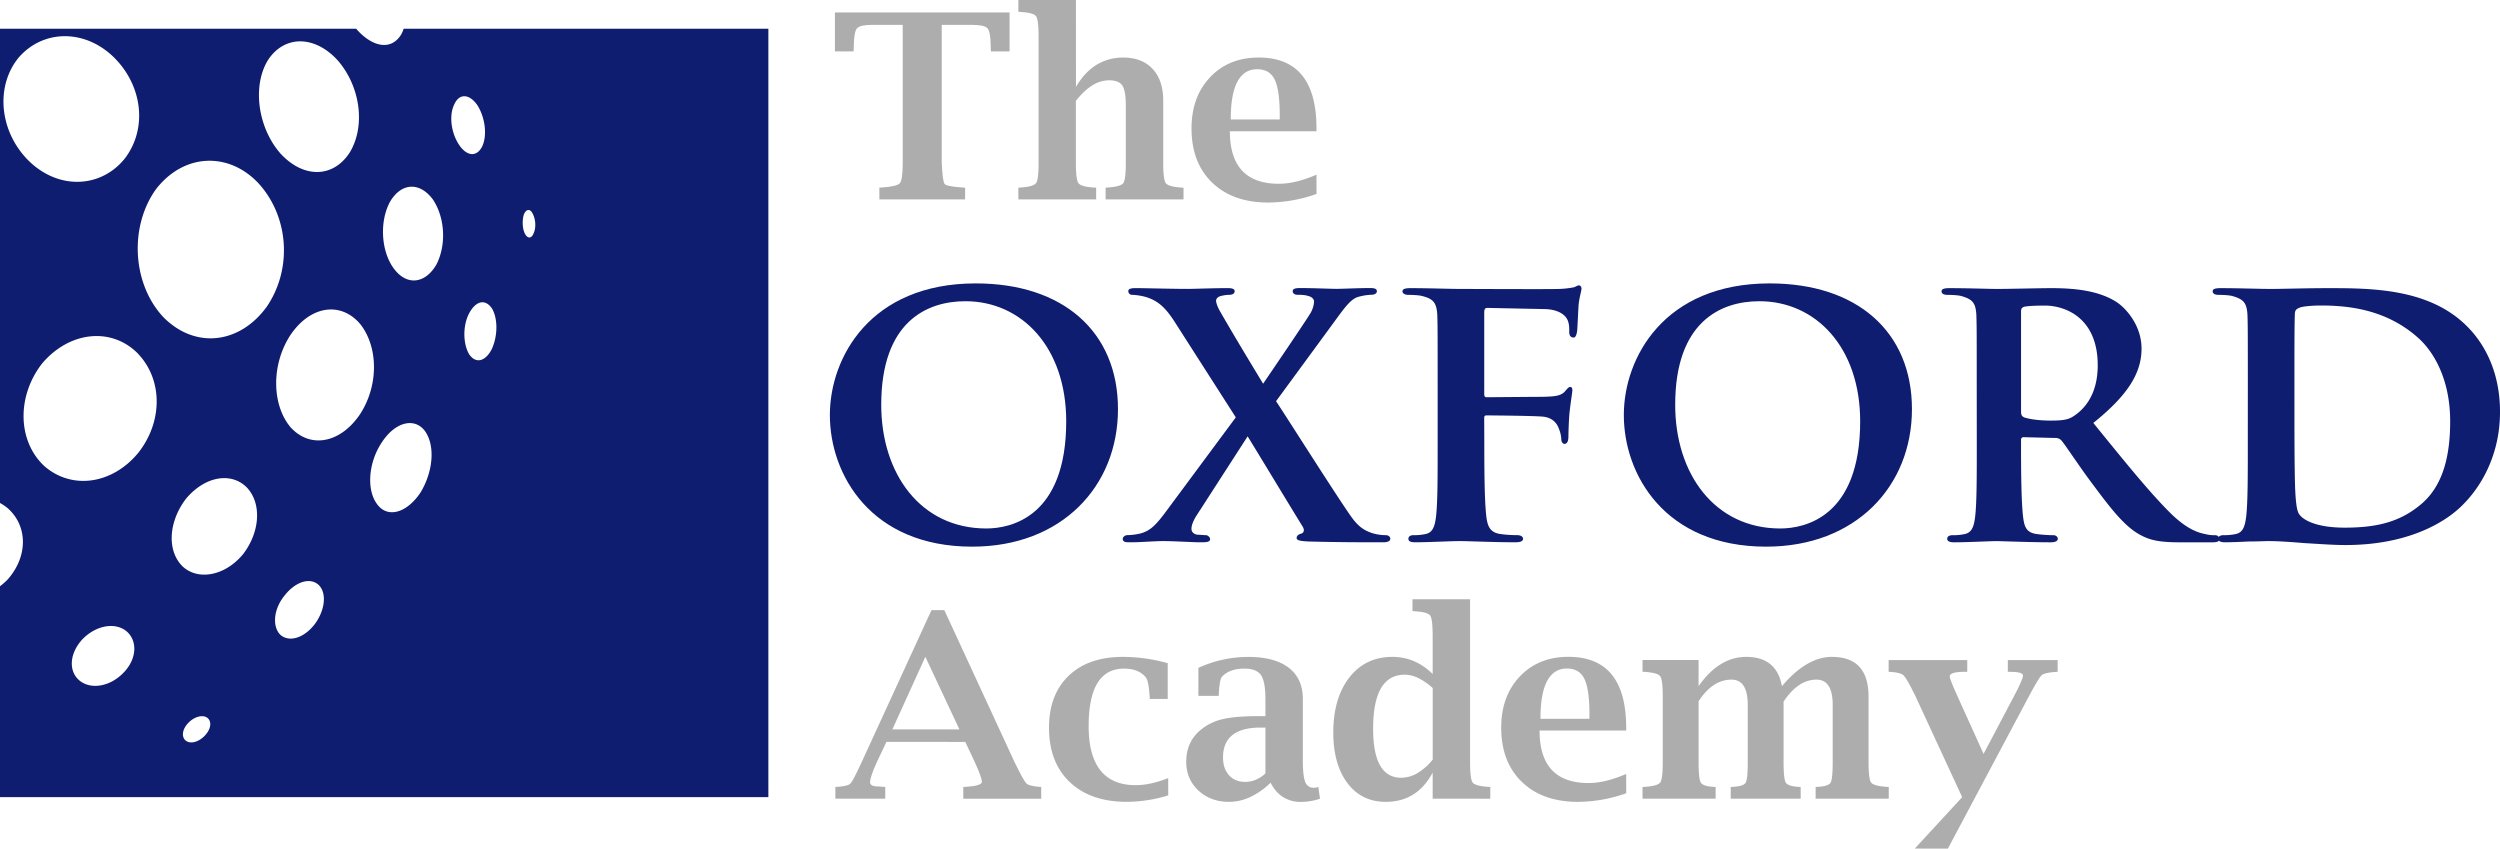 <svg id="Layer_1" data-name="Layer 1" xmlns="http://www.w3.org/2000/svg" viewBox="0 0 2286.78 776.19"><defs><style>.cls-1{fill:#0f1d71;}.cls-2{fill:#adadad;}</style></defs><path class="cls-1" d="M543.49,534.4a31.8,31.8,0,0,1-1.9,4.66c-8.47,14.74-25,13.28-40.43-3.39-.33-.42-.65-.84-1-1.27H174.28V968.18a43.06,43.06,0,0,1,7,4.73c18.87,16.69,18.37,44.59-.07,65.33a64.53,64.53,0,0,1-7,6.14v192.86H877.12V534.4ZM420,562.11c16-22.93,43.93-20.89,64.08,2.23,20,23.91,24.37,58.91,10.49,82.59-14.69,23.66-42.17,25.13-63.91,1.41C409.43,623.82,405,585.16,420,562.11Zm-228.67-1.35c22.85-26.14,60.68-25.83,86.79-.55,26.48,25.81,31.28,65.07,10.56,92.58-21.3,26.89-59.46,29.43-87.08,3.41C173.77,629.57,169.52,587.41,191.35,560.76Zm96.13,562.45c-11.79,12.48-29.16,16.06-40,7.74-10.61-8.31-10-24.66,2-37.89,12.24-12.85,30-16.25,40.58-7.52C300.4,1094.45,299.3,1111,287.48,1123.21Zm13.13-200.72c-23.29,28.14-60.06,34.19-85.68,12-24.74-22.92-25.48-64.2-1.84-94.26,25.07-29.13,62.61-32.86,86.55-9.53C323.42,854.8,323.42,893.71,300.61,922.49Zm61,258.51c-5.35,5.67-12.83,8-17.35,4.61-4.27-3.49-3.23-10.62,2.27-16.26,5.75-6,13.42-7.73,17.48-4.63C368.26,1168.15,367.24,1175.12,361.6,1181Zm35.1-166.11c-16.16,19.72-40.62,24.52-55,11.66-15.07-14.33-13.3-41.26,2.69-62.22,17.17-20.53,41.23-24.87,55.66-10.36C414,968.77,412,994.92,396.7,1014.89ZM324.15,798.64c-28.92-30.36-31.89-83.08-7.18-117.51,26-33.54,67.69-34.21,94.64-4.39,27.09,30.65,29.91,77.71,6.76,111.78C394.15,822.09,353.79,828,324.15,798.64Zm137.71,280.79c-9.8,12.46-23.3,16.39-31.21,9.23-7.49-7.51-6.29-23.65,4.22-36.17,10.17-12.85,23.9-16.73,31.5-8.72C473.48,1051.67,471.18,1067.21,461.86,1079.43Zm-21.36-180c-18-20.84-18.3-58.86.17-85.95,18.66-26.53,46.19-29.36,63.37-8.65,16.61,21.46,16.44,56.57-.61,82.42C485.92,913,458.75,918.86,440.5,899.39ZM559,958.5c-12.16,18.34-29.43,23.86-39.2,11.5-10.46-12.88-8.92-38.57,3.94-57.57,12.57-19,30.26-22.57,39.45-9.78C572.54,916.19,570.38,939.66,559,958.5Zm14.62-208.68c-10.07,17.58-26.76,20.13-38.82,4.3-12.16-16.08-13.5-43.7-3.68-61.63,10.71-17.8,27.29-17.76,39-2.11C581.37,707,582.67,731.85,573.61,749.82Zm21-108.66c-7.56-10.76-10-27.43-4.69-37.82,4.67-10.29,14.07-9.26,21.13,1.16,6.75,10.81,9,26.46,4.61,36.85C611,651.52,602.11,651.75,594.59,641.16Zm29.53,186.21c-6,11.63-14.74,13.6-20.77,4.72-5.5-9.37-6.12-26,.24-37.81,6.37-11.39,14.79-12.86,20.82-3.8C629.84,800,629.52,815.7,624.12,827.37ZM662.51,721.2c-1.88,5-5.29,5.69-8,.81-2.52-4.78-2.69-12.7-1-17.84,2.11-4.95,5.7-5.48,8.06-.54C664.12,708.38,664.83,716,662.51,721.2Z" transform="translate(-174.28 -508.09)"/><path class="cls-1" d="M933.37,887.71c0-52.42,36.87-120.39,133.4-120.39,80.26,0,130.14,44.47,130.14,115s-51.33,125.8-133.4,125.8c-92.55,0-130.14-65.79-130.14-120.38m216.19,5.78c0-68-40.86-109.9-92.2-109.9-35.42,0-77,18.8-77,94.72,0,63.27,36.14,113.16,96.16,113.16C1098.94,991.47,1149.56,981,1149.56,893.49Z" transform="translate(-174.28 -508.09)"/><path class="cls-1" d="M1341.5,875.06c10.13,15.18,62.9,98.69,70.86,108.45,5.42,6.87,10.48,10.12,17.35,12.29a41.94,41.94,0,0,0,12.3,1.82c2.16,0,4,1.43,4,3.25,0,2.17-2.53,3.25-6.14,3.25h-9.41c-7.59,0-32.89,0-58.92-.72-8.32-.36-11.21-1.09-11.21-3.26,0-1.8,1.45-3.26,4.34-4,1.44-.36,3.62-2.53,1.08-6.5-18.44-30-35.78-58.93-50.24-82.43l-46.65,72.31c-3.25,5.06-5,9.76-4.69,13,.36,2.9,3.25,4.7,6.15,4.7,1.79,0,4.33.37,6.86.37,1.81,0,4,1.8,4,3.61,0,2.17-2.17,2.89-6.51,2.89h-5.79c-1.8,0-22.77-1.08-30.72-1.08-6.15,0-21.69,1.08-26.75,1.08h-5.43c-3.25,0-4.7-1.08-4.7-2.89s1.81-3.61,4.34-3.61a57.64,57.64,0,0,0,11.57-1.46c9.4-2.53,14.46-7.59,25.31-22.41l62.18-83.87-56-87.49c-7.95-12.29-14.46-18.79-25.67-22.42a53.46,53.46,0,0,0-13.38-2.17,3.34,3.34,0,0,1-3.25-3.61c0-1.81,2.53-2.53,6.52-2.53,7.58,0,33.25.72,48.44.72,4.33,0,23.85-.72,35.78-.72,4.35,0,6.51.72,6.51,2.89s-2.16,3.25-5.06,3.25a32.09,32.09,0,0,0-7.59,1.09c-2.9.72-4.33,2.54-4.33,4.34s1.43,5.79,3.24,9c14.11,24.58,27.12,45.91,39.77,66.88,9.4-13.74,37.6-55.32,43-64a24.56,24.56,0,0,0,3.62-11.2c0-2.18-2.17-4.35-5.43-5.07-3.25-1.09-7.59-1.09-10.12-1.09-1.8,0-4-1.08-4-3.25s2.17-2.89,6.86-2.89c12.3,0,27.12.72,33.27.72s19.16-.72,31.09-.72c3.61,0,5.78.72,5.78,2.89,0,1.81-1.8,3.25-5.07,3.25a50.73,50.73,0,0,0-11.56,1.81c-7.23,1.82-13,10.13-22.78,23.5" transform="translate(-174.28 -508.09)"/><path class="cls-1" d="M1532,915.91c0,29.64.36,51.34,1.81,64.35,1.08,9,3.25,14.82,12.65,16.27a112.75,112.75,0,0,0,15.54,1.08c4,0,5.43,1.81,5.43,3.25,0,2.17-2.17,3.26-6.87,3.26-20.25,0-42.66-1.09-51-1.09s-28.56,1.09-40.49,1.09c-4.33,0-6.51-.73-6.51-3.26,0-1.44,1.09-3.25,4.7-3.25a47,47,0,0,0,11.21-1.08c6.51-1.45,8.32-7.23,9.4-16.27,1.45-13,1.45-35.79,1.45-65.44V860.6c0-46.64,0-55.32-.37-65.08-.72-10.48-3.61-14.1-13.73-16.63-2.53-.72-8-1.08-12.66-1.08-2.89,0-5.42-1.09-5.42-3.25s2.53-2.9,7.6-2.9c16.26,0,36.51.73,45.55.73,12.29,0,82.78.36,90.37,0a87.85,87.85,0,0,0,13-1.45c1.81-.36,3.26-1.81,5.06-1.81,1.09,0,2.17,1.45,2.17,2.9,0,2.16-1.44,5.78-2.53,13.73-.36,3.25-1.08,21.33-1.44,24.94-.37,2.53-1.09,6.15-3.26,6.15s-4-1.45-4-5.06c0-2.53.36-7.23-1.81-11.57s-8.32-9-20.25-9.4l-52.78-1.09c-1.81,0-2.89.73-2.89,4.34v74.48c0,1.8.36,2.89,2.17,2.89l44.47-.36c5.42,0,9.76,0,14.45-.36,5.79-.37,10.49-1.45,13.38-5.43,1.81-1.8,2.53-3.25,4.34-3.25,1.08,0,1.81,1.09,1.81,2.89s-1.45,10.12-2.53,19.89c-.72,6.14-1.09,20.25-1.09,22.41,0,2.53-.36,6.87-3.61,6.87-1.81,0-2.9-2.17-2.9-4.34a28.19,28.19,0,0,0-2.17-9.4c-1.44-4.34-5.42-10.48-15.18-11.2-8-.73-45.55-1.09-51-1.09-1.45,0-2.17.36-2.17,2.53" transform="translate(-174.28 -508.09)"/><path class="cls-1" d="M1659.61,887.71c0-52.42,36.87-120.39,133.4-120.39,80.26,0,130.15,44.47,130.15,115s-51.34,125.8-133.4,125.8c-92.56,0-130.15-65.79-130.15-120.38m216.19,5.78c0-68-40.86-109.9-92.2-109.9-35.42,0-77,18.8-77,94.72,0,63.27,36.16,113.16,96.17,113.16C1825.18,991.47,1875.8,981,1875.8,893.49Z" transform="translate(-174.28 -508.09)"/><path class="cls-1" d="M1982.42,860.6c0-46.64,0-55.32-.37-65.08-.72-10.48-3.6-13.74-13.73-16.63-2.53-.72-8-1.08-12.66-1.08-3.25,0-5.42-1.09-5.42-3.25s2.53-2.9,7.23-2.9c16.63,0,36.88.73,43.39.73,10.84,0,39.76-.73,49.53-.73,20.23,0,43.37,1.81,60.37,13,9,6.15,22.41,21.7,22.41,42.31,0,22.77-13,43-44.11,68,28.21,34.7,50.62,62.55,69.78,81.7,17.71,17.72,28.92,19.16,34,20.25a29.85,29.85,0,0,0,7.59.72c2.53,0,4,1.81,4,3.25,0,2.53-2.17,3.26-6.16,3.26h-30.36c-17.72,0-26.39-1.81-34.71-6.15-13.73-6.86-25.66-21.33-43.38-45.19-12.65-16.63-26-37.23-30-41.93a7.3,7.3,0,0,0-5.78-2.17l-28.56-.72a2.28,2.28,0,0,0-2.53,2.53v4.33c0,28.56.35,52.43,1.81,65.44,1.08,9,2.53,14.82,12.29,16.27a121,121,0,0,0,15.54,1.08c2.53,0,4,1.81,4,3.25,0,2.17-2.53,3.26-6.51,3.26-18.44,0-44.83-1.09-49.53-1.09-6.14,0-26.39,1.09-39,1.09-4,0-6.14-1.09-6.14-3.26,0-1.44,1.08-3.25,5-3.25a47,47,0,0,0,11.21-1.08c6.51-1.45,8.32-7.23,9.4-16.27,1.45-13,1.45-37.24,1.45-65.44m40.49-30.36c0,3.25.72,4.33,2.89,5.42,6.87,2.17,16.27,2.89,24.22,2.89,12.65,0,17-1.08,22.42-5.06,9.76-6.87,20.6-20.25,20.6-45.55,0-43.38-29.63-54.59-48.44-54.59-8,0-15.55.36-18.8,1.08-2.17.72-2.89,1.81-2.89,4.35Z" transform="translate(-174.28 -508.09)"/><path class="cls-1" d="M2230.4,860.6c0-46.64,0-55.32-.36-65.08-.73-10.48-3.62-13.74-13.74-16.63-2.53-.72-8-1.08-12.65-1.08-3.26,0-5.43-1.09-5.43-3.26s2.53-2.89,7.24-2.89c16.63,0,36.87.73,45.91.73,9.76,0,32.53-.73,51.7-.73,39.76,0,93.27,0,128,35.07,15.91,15.91,30,41.57,30,78.09,0,38.68-16.63,68-34.7,85.68-14.47,14.46-48.08,36.15-106.65,36.15-11.57,0-25.31-1.09-38-1.8-12.65-1.09-24.23-1.82-32.18-1.82-3.61,0-10.48.36-18.07.36-7.6.37-15.55.73-22.06.73-4,0-6.14-1.09-6.14-3.26,0-1.44,1.09-3.25,5.06-3.25a47.09,47.09,0,0,0,11.21-1.08c6.5-1.45,8.31-7.23,9.39-16.27,1.45-13,1.45-37.24,1.45-65.44m42.66-20.24c0,32.53.36,56,.72,62.18.37,7.59,1.09,18.44,3.62,21.7,4,5.78,16.63,12.28,41.58,12.28,28.92,0,50.24-5,69.4-21,20.61-17,27.12-44.47,27.12-76.28,0-39-15.54-64.35-29.65-76.64-29.28-26-64-29.28-88.93-29.28-6.5,0-17,.72-19.52,2.16-2.89,1.1-4,2.53-4,6.16-.36,10.48-.36,35.78-.36,60Z" transform="translate(-174.28 -508.09)"/><path class="cls-2" d="M1000,530.84H972.18q-10.75,0-13.81,2.94t-3.18,18.08l-.11,3.23H938V519.52h159.75v35.57h-17.1l-.11-3.23q-.12-15.14-3.17-18.08t-13.81-2.94H1035.7V657q.81,17.21,2.67,19.41t16.62,3.23l2.08.12v10.74H978.64V679.73l2.09-.12c9.38-.62,15-1.94,16.68-4s2.6-8.21,2.6-18.55" transform="translate(-174.28 -508.09)"/><path class="cls-2" d="M1158.48,587.55q7.86-13.39,18.72-20.1a46.05,46.05,0,0,1,24.71-6.7q17.1,0,26.8,10.51t9.59,29.46V657q0,15.48,2.37,18.66t14,4l2.19.12v10.73h-71.27V679.73l2.07-.12q11.79-.83,14.1-4t2.31-18.66V604.64q0-13.51-3.17-18.31c-2.13-3.19-6.18-4.78-12.19-4.78a28.81,28.81,0,0,0-15.31,4.67q-7.56,4.68-15,14.16V657q0,15.48,2.36,18.66t14,4l2.18.12v10.73h-71.15V679.73l2.19-.12c7.78-.55,12.43-1.87,14-4s2.31-8.34,2.31-18.66V541.58q0-15.41-2.31-18.62c-1.55-2.15-6.2-3.45-14-3.91l-2.19-.23V508.09h52.66" transform="translate(-174.28 -508.09)"/><path class="cls-2" d="M1378.52,685.5a134.34,134.34,0,0,1-44.12,7.85q-32.46,0-51.34-18.24t-18.88-49.56q0-28.87,17-46.83t44.41-18q52.91,0,52.9,64.91v2.55h-79.23q0,24,11.2,36t33.62,12q15.24,0,34.41-8.32m-78.42-50.47h44.81v-4.05q0-23-4.64-32.46t-16-9.46q-12,0-18.13,11.49T1300.1,617.47Z" transform="translate(-174.28 -508.09)"/><path class="cls-2" d="M985.13,1186.68,976.45,1205q-6.29,13.66-6.29,18.63,0,3.83,7.28,3.82c.69.07,2.16.19,4.39.34l2.19.11v10.75H938.4v-10.75l2.2-.11c6.15-.39,10-1.38,11.61-3s5-8.19,10.33-19.74l63.76-138.84h11.78l64.22,139q8.45,17.21,10.8,19.52t12.07,3.12l1.51.11v10.75h-71.26v-10.75l2.19-.11q14.57-.93,14.79-4.51c.16-2.3-2-8.44-6.59-18.37l-8.56-18.24m-66.72-11.43h61.35l-31.18-66.42Z" transform="translate(-174.28 -508.09)"/><path class="cls-2" d="M1242.87,1235.65a132,132,0,0,1-37.88,5.89q-33.15,0-52.16-18.07t-19-49.73q0-30.26,18-47.53t49.67-17.27a153,153,0,0,1,40.9,5.78v32.69H1226l-.11-2.08q-.93-14.44-3.47-17.56-6.48-8.07-20-8.08-16.18,0-24.26,13.17t-8.08,39.5q0,26.91,10.8,40.43t32.28,13.5q13.27,0,29.68-6.46" transform="translate(-174.28 -508.09)"/><path class="cls-2" d="M1336.55,1224a68.81,68.81,0,0,1-18.65,13.16,45.9,45.9,0,0,1-19.47,4.39q-16.87,0-28-10.44t-11.09-26.4q0-18.6,14.1-29.68a48.57,48.57,0,0,1,20-9.3q11.54-2.6,32.57-2.6h5.77v-15.37q0-16.29-4.1-22.18t-15.18-5.88q-13.52,0-20.33,7.28-2.31,2.31-3,15.47l-.11,2.19h-18.6V1119a109.08,109.08,0,0,1,45.86-10q24,0,36.85,9.94t12.82,28.53v55.67q0,14.79,2.19,20.1a7.83,7.83,0,0,0,8,5.43,14.46,14.46,0,0,0,4-.7l1.5,10.75a56.41,56.41,0,0,1-17.44,2.88,29.64,29.64,0,0,1-16.28-4.39q-6.95-4.38-11.44-13.16m-4.74-8.44v-42h-4.5q-17.1,0-25.7,6.87T1293,1201q0,10.17,5.49,16.23t14.72,6.06a24.74,24.74,0,0,0,9.82-2A30.67,30.67,0,0,0,1331.81,1215.55Z" transform="translate(-174.28 -508.09)"/><path class="cls-2" d="M1484.75,1238.66v-23.91q-7.07,13.39-17.82,20.1t-25.09,6.7q-22.1,0-35-17.1t-13-46.09q0-31.65,14.69-50.53t39.32-18.88a50,50,0,0,1,19.84,3.92,54.44,54.44,0,0,1,17.06,11.79v-34.89q0-15.39-2.26-18.62c-1.51-2.14-6.18-3.45-14-3.9l-2.19-.23v-10.75h52.67v148.89q0,15.48,2.31,18.65t14,4l2.19.11v10.75m-52.66-101.19a57.39,57.39,0,0,0-13.2-9.17,28.38,28.38,0,0,0-12.38-3.07q-14.49,0-21.71,12.37t-7.23,37.07q0,22.41,6.42,33.61t19.16,11.2a29.4,29.4,0,0,0,14.87-4.16,52.18,52.18,0,0,0,14.07-12.47Z" transform="translate(-174.28 -508.09)"/><path class="cls-2" d="M1661.81,1233.69a134.05,134.05,0,0,1-44.12,7.86q-32.46,0-51.34-18.26t-18.89-49.55q0-28.87,17-46.84t44.42-18q52.9,0,52.9,64.91v2.54h-79.24q0,24,11.21,36t33.62,12q15.24,0,34.41-8.31m-78.43-50.47h44.82v-4.05q0-23-4.63-32.45t-16-9.47q-12,0-18.12,11.49T1583.38,1165.66Z" transform="translate(-174.28 -508.09)"/><path class="cls-2" d="M1728,1135.74q9.35-13.41,20.27-20.09a43.93,43.93,0,0,1,23.39-6.7q13.86,0,22,6.7t10.57,20.09q11.32-13.41,22.79-20.09c7.64-4.47,15.26-6.7,22.91-6.7q33.54,0,33.54,36.38v59.83q0,15.48,2.3,18.65t14.1,4l2.08.12v10.73h-66.88v-10.73l2.18-.12c6.42-.38,10.27-1.67,11.52-3.87s1.9-8.45,1.9-18.77V1153q0-23.25-14.83-23.25a28.3,28.3,0,0,0-15.87,5q-7.52,5-14.23,15.11v55.32q0,15.36,2,18.71c1.32,2.23,5.17,3.55,11.56,3.93l2.08.12v10.73h-64v-10.73l2.17-.12c6.43-.38,10.26-1.65,11.53-3.81s1.89-8.44,1.89-18.83v-52.1q0-11.65-3.69-17.49t-11.21-5.84a28.86,28.86,0,0,0-16.06,4.91q-7.52,4.92-14,14.85v55.67q0,15.36,2,18.71c1.33,2.23,5.14,3.55,11.41,3.93l2.17.12v10.73h-66.87v-10.73l2.19-.12c7.78-.54,12.44-1.86,14-4s2.31-8.33,2.31-18.65v-59.83q0-15.48-2.31-18.66t-14-4l-2.19-.13v-10.74H1728" transform="translate(-174.28 -508.09)"/><path class="cls-2" d="M1925.76,1284.28l43.34-47L1926.43,1145q-8-16.27-10.74-19t-11.66-3.29l-2.19-.12v-10.74h71.91v10.74h-2.07q-14,0-14,4.17,0,2.43,7.27,18.49l23.73,52.42,27.72-52.55q8.31-15.6,8.31-19.06t-11.78-3.47h-2.08v-10.74h45.59v10.74l-2.2.12c-6.62.47-10.8,1.48-12.52,3.06s-5.61,8-11.62,19.33l-74.06,139.2" transform="translate(-174.28 -508.09)"/></svg>